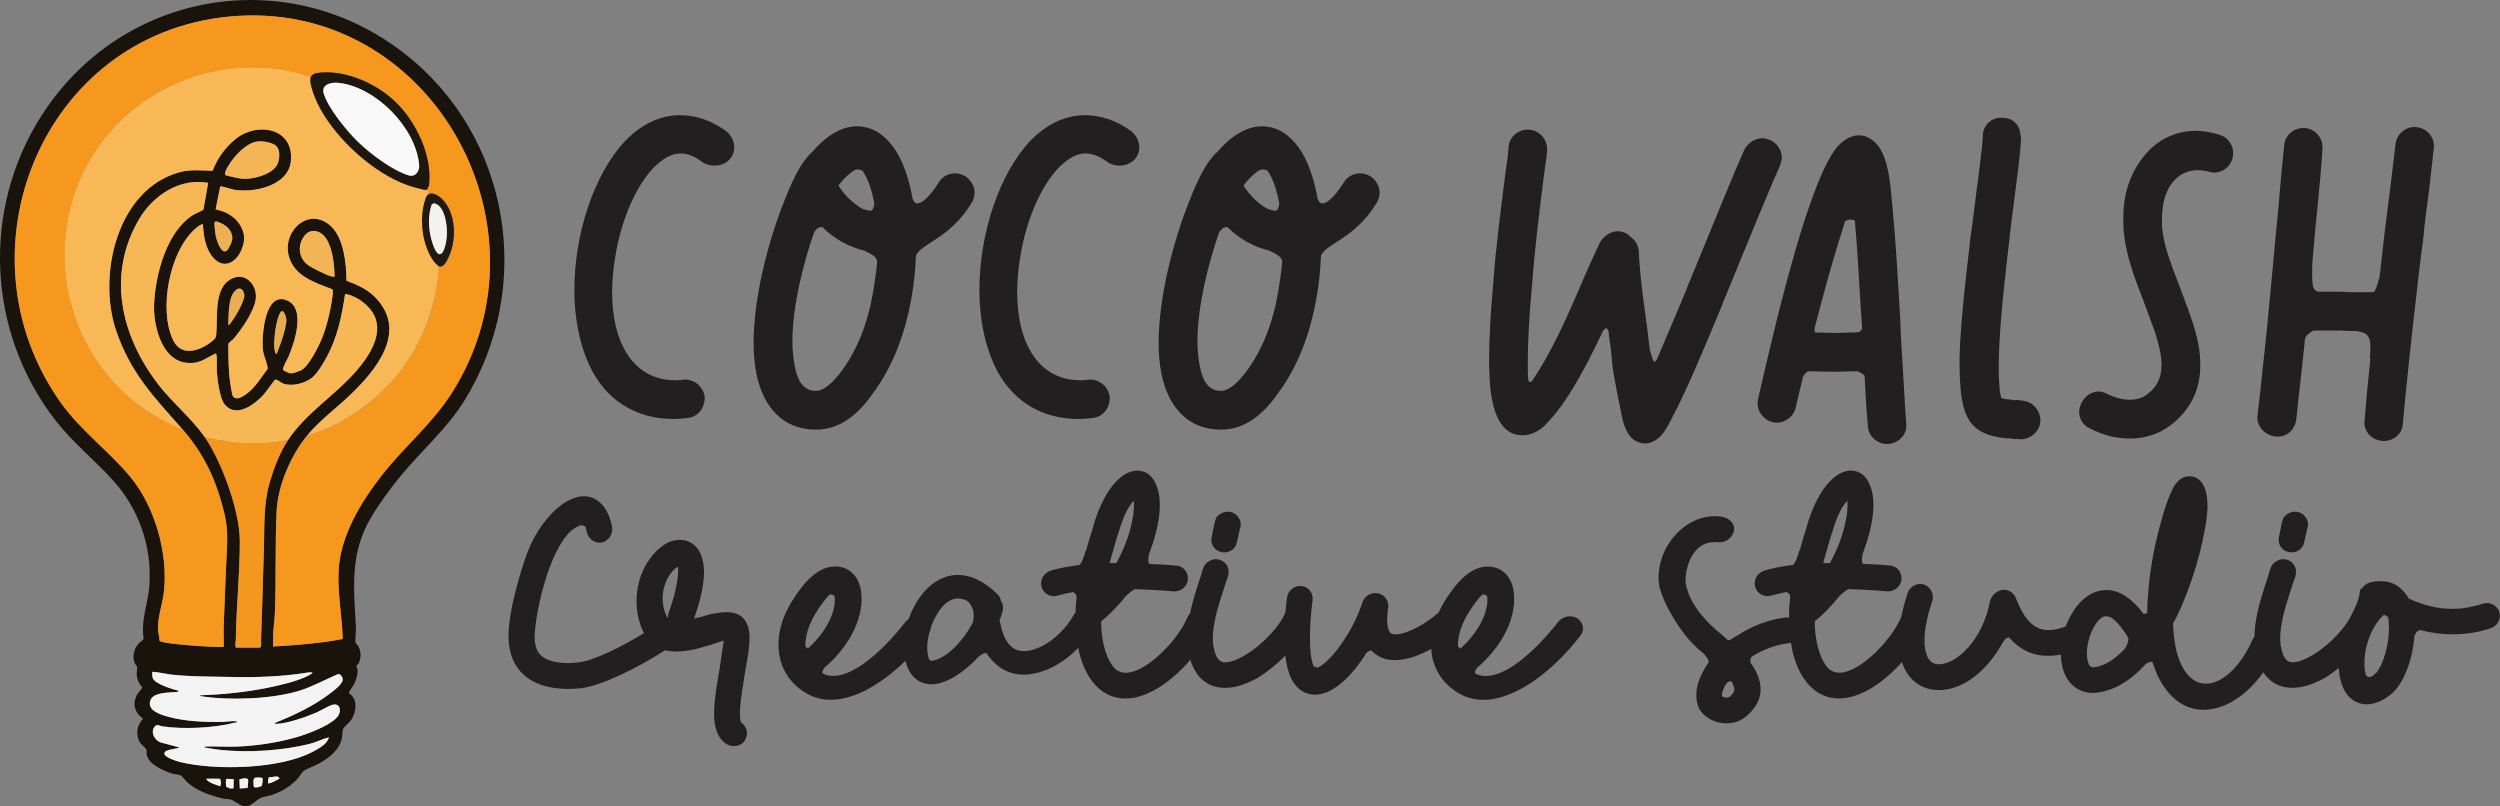 <svg id="Layer_2" data-name="Layer 2" xmlns="http://www.w3.org/2000/svg" viewBox="0 0 667.4 215.29">
  <rect x="0" y="0" width="667.4" height="215.29" fill="#808080" stroke="none"/>
  <defs>
    <style>
      .cls-1 {
        fill: #f3f2f1;
      }

      .cls-2 {
        fill: #f4b554;
      }

      .cls-3 {
        fill: #f2b454;
      }

      .cls-4 {
        fill: #f9f8f8;
      }

      .cls-5 {
        fill: #231f20;
      }

      .cls-6 {
        fill: #e6aa4f;
      }

      .cls-7 {
        fill: #19130b;
      }

      .cls-8 {
        fill: #f7b755;
      }

      .cls-9 {
        fill: #f9b856;
      }

      .cls-10 {
        fill: #edb052;
      }

      .cls-11 {
        fill: #eaae50;
      }

      .cls-12 {
        fill: #f6981e;
      }

      .cls-13 {
        fill: #f3971f;
      }

      .cls-14 {
        fill: #221a10;
      }

      .cls-15 {
        fill: #1d170e;
      }

      .cls-16 {
        fill: #f4f3f3;
      }
    </style>
  </defs>
  <g id="Layer_1-2" data-name="Layer 1">
    <g>
      <g>
        <path class="cls-7" d="M107.85,14.18c28.39,22.03,35,62.27,16.15,92.72-4.65,7.51-11.55,13.47-17.16,20.3-2.73,3.33-5.81,7.53-7.96,11.23-5.48,9.46-4.45,18.5-3.86,28.98.05.9-.29,3.74-.08,4.23.08.18.56.59.75.94.75,1.38.74,3.07.06,4.48-.14.28-.5.47-.56.68-.06.23.3,1.01.3,1.51,0,.86-.44,2.25-.8,3.05-.42.95-1.18,1.7-1.53,2.63l.04.2c2.39,1.42,1.94,4.85.64,6.92-.47.75-2.14,2.12-2.29,2.62-.18.59-.12,1.66-.26,2.35-.65,3.15-3.35,5.24-6,6.74-1.15.66-3.33,1.38-4.24,2.06-.53.4-.98,1.37-1.47,1.91-1.8,2.03-4.22,3.54-6.79,4.42-.97.33-2.29.48-3.15.84-1.36.58-2.72,2.56-4.48,2.25-1.22-.22-2.61-1.54-3.58-1.8-.51-.14-1.31-.1-1.91-.24-3.28-.73-6.89-1.98-9.48-4.18-.5-.42-1.55-1.81-1.86-1.98-.61-.34-1.53-.29-2.15-.46-2.24-.64-6.57-2.54-7.02-5.11-.08-.46.06-1.03-.12-1.42-.32-.7-1.54-1.22-2.04-2.57-.79-2.17-.24-3.95,1.19-5.64-2.14-1.49-2.9-3.73-1.72-6.17.38-.78,1.11-1.36,1.55-2.1-.88-.97-1.45-2.23-1.53-3.55-.03-.52.2-1.72.14-1.97-.04-.15-.51-.67-.67-1.04-.7-1.62-.2-3.73.92-5.07.35-.41,1.41-1.12,1.46-1.46-.15-.97-.19-1.93-.16-2.92.09-3.77,1.44-7.48,1.7-11.2.73-10.39-2.76-20.44-9.68-28.1-4.97-5.5-10.84-10.17-15.41-16.07C-3.41,88.69-5,56.08,11.04,30.93,32.22-2.28,76.51-10.14,107.85,14.18ZM82.28,115.92c-4.55,5.32-8.12,13.59-8.45,20.65-.43,9.05-.09,18.14-.46,27.18-.08,1.92-.41,3.9-.47,5.83-.03,1,.03,2,0,3,2.84-.18,5.69-.33,8.52-.62,1.87-.19,3.81-.4,5.66-.63,1.44-.19,2.89-.51,4.33-.74.09-.17.08-.35.07-.54-.26-5.83-1.4-12.04-1.09-17.83.5-9.27,5.98-18.21,11.52-25.33,5.93-7.61,13.41-13.7,18.64-21.9C149.07,60.31,114.58-.83,61.01,4.44,11.28,9.33-12.2,67.28,16.14,107.37c5.39,7.63,12.85,12.92,18.7,19.99,6.59,7.96,10.13,20.64,8.9,30.85-.4,3.32-1.76,6.69-1.52,10.14.06.88.39,1.79.37,2.7.61.93,15.13,1.8,17.13,1.68.05-1.86-.07-3.75,0-5.61.17-5.07.44-10.13.61-15.2.17-4.99.83-9.7-.37-14.66-2.15-8.87-5.3-15.9-11.29-22.72-7.63-8.68-13.77-14.89-17.66-26.33-4.99-14.68.22-37.73,17.01-42.26,2.92-.79,5.8-.42,8.77-.37,1.23-3.31,3.48-6.39,6.24-8.57,5.85-4.62,15.56-2.74,14.64,6.04-.69,6.55-9.86,8.51-15.22,7.58-.58-.1-3.37-1.04-3.63-.86l-1.24,6.12c3.61.7,6.58,2.85,7.51,6.54.46,1.85-.52,4.78-1.75,6.21-2.32,2.69-5.02,2.21-6.96-.57-1.6-2.29-2.05-5.46-2.18-8.19-.3-.31-1.71.91-2,1.15-6.95,5.97-9.93,21.73-5.91,29.87,2.32,4.71,7.73,2.52,10.75-.16.47-.42.62-.66.69-1.3.52-4.55-.86-12.69,4.24-15.1,3.63-1.72,6.67,1.73,6.35,5.27-.3,3.29-3.86,8.45-6.04,10.93-.36.41-1.15.73-1.3,1.39,0,4.6.05,9.21,1.13,13.7.92,1.43,2.54.35,3.59-.39,2.42-1.69,4.04-4.5,5.79-6.81-.14-1.72-1.13-3.39-1.3-5.17-.33-3.49.46-15.64,6.47-13.07,5.08,2.18,1.96,11.24.42,14.93-.27.65-1.64,3.04-1.51,3.5.11.4,1.65,1.01,2.05,1.04.64.05,2.25-.54,2.84-.85,2.05-1.08,4.71-6.47,5.59-8.69,1.13-2.84,2.01-6.45,2.5-9.48.1-.61.43-2.56.34-3.03-.04-.21-.11-.36-.31-.46-4.65-1.8-10-3.42-11.46-8.8-1.79-6.6,5.29-13.37,11.2-8.02,3.48,3.15,4.18,10.17,4.19,14.59,3.05,1.17,5.81,2.37,8.06,4.84,8.24,9.05-.31,19.2-7.13,25.72-3.65,3.49-7.85,6.59-11.13,10.43ZM73.79,39.04c-1.02-1.04-3.68-1.43-5.08-1.26-2.88.34-6.09,3.76-7.53,6.14-.46.76-1.22,1.9-1.1,2.76.18.25,4.06,1.02,4.62,1.06,2.86.21,8.51-1.22,9.52-4.29.43-1.3.59-3.35-.44-4.4ZM76.91,117.45c4.82-7.26,12.7-12.01,18.35-18.58,3.56-4.14,7.71-10.51,3.98-15.8-1.57-2.23-4.42-4.2-7.11-4.61-.85,5.81-2.04,11.52-4.84,16.73-.87,1.61-2.49,4.36-3.84,5.52-1.86,1.6-5.37,2.51-7.73,1.73-.64-.21-1.75-1.24-2.22-1.1-.24.07-2.52,3.34-3.02,3.9-2.44,2.7-7.5,6.59-10.59,2.6-1.2-1.54-1.88-6.71-2-8.75-.09-1.56.17-3.15-.16-4.68-.17-.02-.3,0-.46.08-2.77,1.41-4.36,2.85-7.84,2.31-6.47-1.01-8.57-10.32-8.28-15.82.42-7.91,3.34-19.15,10.45-23.63.5-.32,2.61-1.16,2.72-1.43l1.26-7.11c-7.51-1.4-14.62,3.29-18.34,9.53-8.85,14.85-4.96,31.36,5.07,44.35,3.73,4.84,8.87,8.99,12.35,13.99,4.55,6.53,9.36,19.74,9.37,27.72.02,8.82-.95,17.73-1.08,26.57,0,.63-.26,1.2,0,1.91h6.52c.41-.5.21-1.41.23-2.07.28-8.08.52-16.29.76-24.42.18-6.09-.15-11.88,1.59-17.76,1.12-3.8,2.67-7.88,4.87-11.18ZM60.59,66.89c.41-.33,1.25-2.16,1.36-2.71.41-2.19-1.24-3.95-3.16-4.69-.49-.19-1.4-.7-1.53,0-.08.45.23,2.92.34,3.5.19.98,1.44,5.15,2.99,3.9ZM89.34,73.85c-.12-3.11-.47-7.22-2.12-9.93-1.47-2.42-4.42-3.32-6.2-.61-1.6,2.43-1.26,5.48,1.03,7.32,1.03.83,5.09,2.85,6.37,3.15.31.07.6.11.92.08ZM64.72,77.43c-.64-.65-1.37-.38-1.94.18-1.93,1.87-1.7,6.61-1.84,9.13.29.07.3-.1.43-.25,1.17-1.37,3.79-5.79,3.85-7.51.01-.42-.2-1.24-.5-1.54ZM73.83,94.58c.44-1.3,1.01-2.56,1.43-3.87.44-1.39,1.3-4.2,1.17-5.56-.05-.52-.72-2.88-1.5-1.84-1.19,1.6-1.88,7.34-1.71,9.34.05.55.15,1.6.61,1.92ZM83.35,179.49c-.32.02-.67-.05-.99,0-6.79,1.13-13.97,1.38-20.88,1.21-5.13-.12-10.41-.06-15.51-.61-1.77-.19-3.51-.68-5.3-.77,0,.59-.05,1.07.12,1.65.46,1.57,5.4,3.05,6.94,3.42-.06.28-.3.28-.53.31-1.95.23-6.26-.05-7.06,2.3-.9,2.65,2.74,3.74,4.62,4.28,4.58,1.3,10.12,1.51,14.88,1.41.44,0,3.52-.39,3.6-.08.09.34-.28.21-.49.27-5.57,1.47-13.67,1.83-19.38,1.02-.56-.08-1.33-.69-1.94-.08-1.42,1.45-.2,3.79,1.49,4.36l4.97,1.33c-.69.51-4.33.42-3.97,1.81.23.89,3.22,1.85,4.09,2.07,9.51,2.34,26.71,1.93,35.45-2.7,1.56-.82,3.95-2.06,4.35-3.87-1.79.45-3.42,1.33-5.21,1.77-7.17,1.77-16.2,2.37-23.57,1.6-1.38-.14-2.78-.37-4.15-.62-.25-.05-.26.09-.23-.3,2.98-.09,6,.12,8.98,0,5.35-.22,11.67-1.21,16.78-2.87,2.6-.85,8.69-3.13,10-5.54.76-1.41.27-3.23-1.68-2.72-1.06.28-3.15,1.6-4.34,2.1-2.7,1.14-7.69,2.91-10.55,2.98-.23,0-.38.07-.46-.24,5.28-2.11,10.51-4.59,15.03-8.08.91-.7,3.07-2.33,3.09-3.51,0-.65-.64-1.7-1.39-1.4-3.34,1.45-6.72,3.31-10.2,4.39-7.27,2.25-18.54,2.63-26.06,1.49-.13-.02-.46-.07-.42-.27,6.07-.22,12.18-.82,18.15-2.04,3.24-.66,7.97-1.73,10.85-3.28.11-.06,1.2-.6.94-.82ZM74.6,207.89c-.29-1.14-1.81-.29-2.67-.44-.36.12-.42,1.31-.4,1.67,1.15,0,2.06-.81,3.07-1.23ZM68.11,207.62c-.68.2-.4,1.86-.35,2.44.27.38,1.78.02,2.08-.24.19-.16.35-1.75.24-2.08-.15-.21-1.68-.2-1.97-.11ZM64.01,210.5l2.08-.14c.27-2.44.6-2.98-2.17-2.32l.09,2.47ZM55.11,207.89c.03.49.86.89,1.28,1.1.72.37,1.58.58,2.33.89.41-.08.33-2-.15-2h-3.45ZM60.58,207.91c-.44.14-.25,1.71-.18,2.13.59.3,1.26.63,1.94.39l.08-2.4-1.83-.12Z"></path>
        <path class="cls-12" d="M48.66,114.54c5.99,6.82,9.14,13.85,11.29,22.72,1.2,4.96.54,9.67.37,14.66-.17,5.07-.44,10.13-.61,15.2-.06,1.87.06,3.75,0,5.61-1.99.11-16.51-.75-17.13-1.68.02-.91-.31-1.81-.37-2.7-.23-3.45,1.12-6.82,1.52-10.14,1.23-10.21-2.31-22.89-8.9-30.85-5.85-7.07-13.31-12.36-18.7-19.99C-12.2,67.28,11.28,9.33,61.01,4.44c53.57-5.27,88.05,55.87,59.56,100.56-5.23,8.2-12.7,14.29-18.64,21.9-5.54,7.11-11.02,16.06-11.52,25.33-.32,5.78.83,12,1.09,17.83,0,.19.02.37-.07.54-1.44.23-2.88.55-4.33.74-1.85.24-3.8.44-5.66.63-2.83.29-5.68.44-8.52.62.03-1-.03-2,0-3,.05-1.93.39-3.91.47-5.83.36-9.04.03-18.13.46-27.18.33-7.05,3.9-15.32,8.45-20.65.17.3.51.14.75.06,8.73-2.65,17.8-9.22,23.41-16.35,6.37-8.09,10.22-18.24,10.69-28.54,1.21.44,1.96-1.11,2.41-1.97,2.36-4.54,2.35-11.53-1.1-15.54-.86-1-2.77-2.52-4.07-1.69,0-.42-.04-1.01-.46-1.23.06-.03.6-.95.62-1.15.98-7.92-3.49-17.16-9.14-22.5-5.18-4.9-13.65-8.61-20.87-7.51-.71.11-1.49.64-1.62,1.37.05-.64.02-.38-.38-.45-.98-.19-1.86-.64-2.81-.88-24.76-6.38-51.02,7.29-59.55,31.4-8.83,24.96,2.88,52.72,27.17,63.16.42.18.87.4,1.33.43Z"></path>
        <path class="cls-9" d="M48.66,114.54c-.47-.04-.91-.25-1.33-.43-24.3-10.44-36-38.2-27.17-63.16,8.53-24.12,34.79-37.78,59.55-31.4.95.24,1.82.7,2.81.88.4.08.43-.18.38.45-.35,1.9,1.63,6.34,2.58,8.09,4.57,8.37,14.19,17.16,23.19,20.42.79.29,4.71,1.51,5.24,1.28.42.21.45.81.46,1.23-.5.32-.65.83-.84,1.39-1.69,4.99-.86,12.33,2.38,16.61.12.16,1.14,1.16,1.22,1.19-.47,10.3-4.32,20.45-10.69,28.54-5.61,7.13-14.68,13.7-23.41,16.35-.24.07-.59.24-.75-.06,3.28-3.84,7.48-6.95,11.13-10.43,6.83-6.53,15.37-16.67,7.13-25.72-2.24-2.47-5-3.67-8.06-4.84,0-4.42-.71-11.44-4.19-14.59-5.91-5.35-12.99,1.42-11.2,8.02,1.46,5.38,6.81,7,11.46,8.8.2.1.27.25.31.46.09.47-.25,2.42-.34,3.03-.49,3.03-1.36,6.63-2.5,9.48-.89,2.22-3.54,7.61-5.59,8.69-.59.31-2.21.89-2.84.85-.41-.03-1.94-.64-2.05-1.04-.13-.46,1.24-2.85,1.51-3.5,1.54-3.69,4.66-12.75-.42-14.93-6-2.57-6.79,9.58-6.47,13.07.17,1.78,1.16,3.45,1.3,5.17-1.74,2.31-3.37,5.12-5.79,6.81-1.05.73-2.66,1.82-3.59.39-1.08-4.49-1.13-9.1-1.13-13.7.14-.66.94-.99,1.3-1.39,2.18-2.48,5.74-7.64,6.04-10.93.33-3.55-2.71-6.99-6.35-5.27-5.11,2.41-3.72,10.55-4.24,15.1-.07.64-.22.88-.69,1.3-3.02,2.68-8.43,4.87-10.75.16-4.01-8.14-1.04-23.9,5.91-29.87.28-.24,1.69-1.46,2-1.15.13,2.73.58,5.9,2.18,8.19,1.94,2.77,4.64,3.26,6.96.57,1.23-1.43,2.22-4.36,1.75-6.21-.93-3.69-3.9-5.84-7.51-6.54l1.24-6.12c.25-.18,3.05.76,3.63.86,5.36.94,14.53-1.03,15.22-7.58.92-8.79-8.79-10.67-14.64-6.04-2.77,2.19-5.01,5.27-6.24,8.57-2.97-.05-5.85-.42-8.77.37-16.78,4.53-22,27.58-17.01,42.26,3.89,11.44,10.03,17.65,17.66,26.33Z"></path>
        <path class="cls-8" d="M54.65,116.69c-3.48-5-8.61-9.15-12.35-13.99-10.03-12.99-13.92-29.5-5.07-44.35,3.72-6.24,10.83-10.94,18.34-9.53l-1.26,7.11c-.11.27-2.21,1.11-2.72,1.43-7.11,4.48-10.03,15.73-10.45,23.63-.29,5.5,1.81,14.81,8.28,15.82,3.48.54,5.07-.9,7.84-2.31.16-.08.28-.1.46-.08.33,1.53.06,3.13.16,4.68.12,2.04.8,7.21,2,8.75,3.1,3.99,8.16.1,10.59-2.6.5-.56,2.78-3.83,3.02-3.9.48-.14,1.58.89,2.22,1.1,2.36.77,5.87-.13,7.73-1.73,1.35-1.16,2.98-3.91,3.84-5.52,2.8-5.21,4-10.92,4.84-16.73,2.69.4,5.54,2.38,7.11,4.61,3.73,5.29-.42,11.66-3.98,15.8-5.65,6.57-13.52,11.31-18.35,18.58-4.69,1.16-9.55.83-14.34.76-1.8-.43-3.7-.59-5.5-.95-.81-.16-1.6-.44-2.42-.58Z"></path>
        <path class="cls-16" d="M83.35,179.49c.26.22-.83.77-.94.82-2.88,1.55-7.61,2.62-10.85,3.28-5.97,1.22-12.08,1.82-18.15,2.04-.04.2.29.25.42.27,7.52,1.14,18.8.75,26.06-1.49,3.48-1.08,6.86-2.93,10.2-4.39.75-.31,1.4.74,1.39,1.4-.02,1.19-2.18,2.81-3.09,3.51-4.52,3.49-9.75,5.97-15.03,8.08.08.31.23.25.46.24,2.86-.07,7.85-1.84,10.55-2.98,1.19-.5,3.29-1.83,4.34-2.1,1.95-.51,2.44,1.31,1.68,2.72-1.31,2.41-7.4,4.69-10,5.54-5.1,1.66-11.43,2.65-16.78,2.87-2.98.12-5.99-.09-8.98,0-.03.4-.02.26.23.3,1.37.24,2.76.47,4.15.62,7.37.77,16.4.17,23.57-1.6,1.79-.44,3.43-1.32,5.21-1.77-.4,1.81-2.79,3.04-4.35,3.87-8.74,4.62-25.94,5.04-35.45,2.7-.87-.21-3.85-1.18-4.09-2.07-.36-1.39,3.28-1.3,3.97-1.81l-4.97-1.33c-1.69-.57-2.91-2.91-1.49-4.36.6-.61,1.38,0,1.94.08,5.71.81,13.81.45,19.38-1.02.21-.06.58.07.49-.27-.08-.31-3.16.07-3.6.08-4.76.1-10.3-.11-14.88-1.41-1.88-.53-5.51-1.62-4.62-4.28.8-2.36,5.12-2.07,7.06-2.3.23-.03.47-.03.53-.31-1.54-.37-6.48-1.85-6.94-3.42-.17-.58-.13-1.07-.12-1.65,1.79.09,3.52.58,5.3.77,5.1.55,10.38.49,15.51.61,6.91.16,14.09-.08,20.88-1.21.32-.05.67,0,.99,0Z"></path>
        <path class="cls-13" d="M76.91,117.45c-2.19,3.3-3.75,7.38-4.87,11.18-1.74,5.88-1.41,11.67-1.59,17.76-.24,8.14-.48,16.34-.76,24.42-.02.67.18,1.57-.23,2.07h-6.52c-.25-.72,0-1.28,0-1.91.13-8.83,1.09-17.74,1.08-26.57-.02-7.98-4.83-21.19-9.37-27.72.81.14,1.61.42,2.42.58,1.8.36,3.7.52,5.5.95,4.79.08,9.65.4,14.34-.76Z"></path>
        <path class="cls-2" d="M73.79,39.04c1.03,1.05.86,3.11.44,4.4-1.01,3.07-6.66,4.5-9.52,4.29-.56-.04-4.44-.82-4.62-1.06-.12-.87.64-2,1.1-2.76,1.44-2.38,4.64-5.8,7.53-6.14,1.4-.17,4.05.22,5.08,1.26Z"></path>
        <path class="cls-3" d="M89.34,73.85c-.32.03-.61,0-.92-.08-1.27-.3-5.33-2.32-6.37-3.15-2.29-1.84-2.63-4.89-1.03-7.32,1.78-2.7,4.73-1.81,6.2.61,1.65,2.71,2,6.82,2.12,9.93Z"></path>
        <path class="cls-10" d="M60.59,66.89c-1.56,1.24-2.8-2.93-2.99-3.9-.11-.58-.43-3.05-.34-3.5.13-.7,1.05-.18,1.53,0,1.92.74,3.57,2.5,3.16,4.69-.1.55-.95,2.38-1.36,2.71Z"></path>
        <path class="cls-11" d="M64.72,77.43c.3.3.51,1.12.5,1.54-.06,1.73-2.68,6.14-3.85,7.51-.14.16-.15.32-.43.25.14-2.52-.08-7.27,1.84-9.13.57-.56,1.3-.83,1.94-.18Z"></path>
        <path class="cls-6" d="M73.83,94.58c-.46-.32-.56-1.37-.61-1.92-.17-2.01.51-7.75,1.71-9.34.78-1.04,1.45,1.31,1.5,1.84.14,1.35-.73,4.17-1.17,5.56-.41,1.31-.99,2.57-1.43,3.87Z"></path>
        <path class="cls-16" d="M64.01,210.5l-.09-2.47c2.77-.65,2.44-.12,2.17,2.32l-2.08.14Z"></path>
        <path class="cls-16" d="M68.11,207.62c.3-.09,1.82-.1,1.97.11.11.34-.05,1.92-.24,2.08-.3.26-1.82.62-2.08.24-.05-.58-.33-2.23.35-2.44Z"></path>
        <path class="cls-16" d="M60.58,207.91l1.83.12-.08,2.4c-.68.24-1.35-.08-1.94-.39-.07-.43-.26-1.99.18-2.13Z"></path>
        <path class="cls-16" d="M55.11,207.89h3.45c.48,0,.56,1.92.15,2-.75-.32-1.61-.52-2.33-.89-.41-.21-1.25-.61-1.28-1.1Z"></path>
        <path class="cls-16" d="M74.6,207.89c-1.01.43-1.92,1.22-3.07,1.23-.02-.36.04-1.55.4-1.67.86.15,2.37-.7,2.67.44Z"></path>
        <path class="cls-15" d="M82.89,20.87c.13-.74.91-1.26,1.62-1.37,7.22-1.1,15.7,2.61,20.87,7.51,5.65,5.34,10.12,14.59,9.14,22.5-.02.2-.56,1.12-.62,1.15-.53.22-4.45-1-5.24-1.28-8.99-3.26-18.62-12.05-23.19-20.42-.95-1.74-2.93-6.19-2.58-8.09ZM95.7,38c3.28,3.14,9.04,7.49,13.38,8.81,1.8.55,2.97-1.1,2.81-2.81-.91-9.96-11.61-20.84-21.57-21.88-1.87-.2-4.62.4-3.91,2.83,1.15,3.9,6.32,10.21,9.28,13.05Z"></path>
        <path class="cls-14" d="M117.13,71.08c-.08-.03-1.1-1.04-1.22-1.19-3.24-4.28-4.07-11.62-2.38-16.61.19-.55.33-1.07.84-1.39,1.3-.83,3.21.69,4.07,1.69,3.46,4.01,3.46,10.99,1.1,15.54-.45.86-1.2,2.41-2.41,1.97ZM117.23,55.01c-.49-.46-1.5-1.1-2.01-.35-.85,2.66-.86,5.29-.35,8.01.23,1.24.97,3.88,1.82,4.78.2.21.35.39.67.4,1.35,0,1.85-3.8,1.92-4.83.15-2.32-.28-6.33-2.05-8.01Z"></path>
        <path class="cls-4" d="M95.7,38c-2.96-2.84-8.14-9.15-9.28-13.05-.72-2.44,2.04-3.03,3.91-2.83,9.96,1.04,20.66,11.92,21.57,21.88.16,1.71-1.01,3.36-2.81,2.81-4.34-1.32-10.1-5.67-13.38-8.81Z"></path>
        <path class="cls-1" d="M117.23,55.01c1.76,1.68,2.2,5.69,2.05,8.01-.07,1.02-.57,4.82-1.92,4.83-.32,0-.47-.19-.67-.4-.85-.9-1.59-3.54-1.82-4.78-.51-2.72-.5-5.35.35-8.01.51-.74,1.53-.11,2.01.35Z"></path>
      </g>
      <g>
        <g>
          <path class="cls-5" d="M193.69,34.89c1.42,1.03,2.33,2.72,2.33,4.4,0,1.03-.26,1.94-.91,2.85-1.03,1.42-2.72,2.07-4.4,2.07-1.03,0-2.07-.26-2.98-.78-2.2-1.68-4.14-2.46-6.08-2.46-2.46,0-4.79,1.42-7.24,3.88-4.53,4.79-8.28,13.19-9.96,22.51-.65,3.62-1.04,7.11-1.04,10.61,0,13.97,5.95,23.54,16.82,23.54.65,0,1.42,0,2.07-.13,2.72-.39,5.43,1.68,5.82,4.53.13,2.85-1.68,5.43-4.66,5.69-1.16.13-2.46.26-3.62.26-10.22,0-18.37-5.17-22.63-14.62-2.59-5.69-3.88-12.68-3.88-19.79,0-14.87,5.17-30.91,13.58-39.84,4.4-4.53,9.44-6.86,14.62-6.86,4.01,0,8.15,1.29,12.16,4.14Z"></path>
          <path class="cls-5" d="M234.69,35.54c4.4,2.98,7.37,8.8,8.92,17.46.26.78.65,1.29,1.29,1.29,1.29,0,3.23-1.68,5.69-5.56.91-1.55,2.59-2.46,4.4-2.46.91,0,1.81.26,2.72.78,1.55,1.03,2.46,2.72,2.46,4.4,0,.91-.26,1.81-.78,2.72-5.95,9.7-13.32,10.61-14.88,14.1-.13,3.75-.52,7.5-1.16,11.12-1.81,10.22-5.17,18.63-10.22,25.48-3.75,5.43-8.67,9.83-15.26,9.83-9.05,0-14.1-6.21-15.91-14.75-.52-2.59-.78-5.3-.78-8.41,0-11.9,3.75-26.9,8.41-38.42,1.29-3.36,2.59-6.08,3.88-8.28.78-1.29,1.55-2.33,2.2-3.1.39-.39.65-.78,1.03-1.03,3.49-4.14,7.76-6.99,12.03-6.99,1.94,0,4.01.52,5.95,1.81ZM219.3,60.63c-.65,0-1.16.26-1.94,1.29-2.98,8.54-5.82,19.92-5.82,29.23,0,2.46.26,4.66.65,6.73.91,4.66,2.84,6.47,5.69,6.47,1.81,0,4.27-1.81,6.99-5.56,4.01-5.56,6.85-12.55,8.28-21.21.39-2.46.78-5.04,1.03-7.76-.13-.26-.13-.52-.26-.78-.39-.65-1.16-1.16-2.59-1.81l-.39-.26c-4.27-1.03-8.15-3.1-11.38-6.34h-.26ZM228.23,45.37c-1.55.91-2.98,2.33-4.4,4.14,1.81,2.85,4.01,4.91,6.6,6.34h.26c.65.26,1.29.39,1.68.39.13,0,.26,0,.39-.13.26-.13.52-.78.65-1.81-.52-2.72-1.16-4.91-2.07-6.86-.39-.65-.65-1.29-1.03-1.81-.39-.26-.91-.39-1.29-.39-.26,0-.52.13-.78.13Z"></path>
          <path class="cls-5" d="M301.82,34.89c1.42,1.03,2.33,2.72,2.33,4.4,0,1.03-.26,1.94-.91,2.85-1.03,1.42-2.72,2.07-4.4,2.07-1.03,0-2.07-.26-2.98-.78-2.2-1.68-4.14-2.46-6.08-2.46-2.46,0-4.79,1.42-7.24,3.88-4.53,4.79-8.28,13.19-9.96,22.51-.65,3.62-1.04,7.11-1.04,10.61,0,13.97,5.95,23.54,16.82,23.54.65,0,1.42,0,2.07-.13,2.72-.39,5.43,1.68,5.82,4.53.13,2.85-1.68,5.43-4.66,5.69-1.16.13-2.46.26-3.62.26-10.22,0-18.37-5.17-22.63-14.62-2.59-5.69-3.88-12.68-3.88-19.79,0-14.87,5.17-30.91,13.58-39.84,4.4-4.53,9.44-6.86,14.62-6.86,4.01,0,8.15,1.29,12.16,4.14Z"></path>
          <path class="cls-5" d="M342.82,35.54c4.4,2.98,7.37,8.8,8.92,17.46.26.78.65,1.29,1.29,1.29,1.29,0,3.23-1.68,5.69-5.56.91-1.55,2.59-2.46,4.4-2.46.91,0,1.81.26,2.72.78,1.55,1.03,2.46,2.72,2.46,4.4,0,.91-.26,1.81-.78,2.72-5.95,9.7-13.32,10.61-14.88,14.1-.13,3.75-.52,7.5-1.16,11.12-1.81,10.22-5.17,18.63-10.22,25.48-3.75,5.43-8.67,9.83-15.26,9.83-9.05,0-14.1-6.21-15.91-14.75-.52-2.59-.78-5.3-.78-8.41,0-11.9,3.75-26.9,8.41-38.42,1.29-3.36,2.59-6.08,3.88-8.28.78-1.29,1.55-2.33,2.2-3.1.39-.39.65-.78,1.03-1.03,3.49-4.14,7.76-6.99,12.03-6.99,1.94,0,4.01.52,5.95,1.81ZM327.43,60.63c-.65,0-1.16.26-1.94,1.29-2.98,8.54-5.82,19.92-5.82,29.23,0,2.46.26,4.66.65,6.73.91,4.66,2.84,6.47,5.69,6.47,1.81,0,4.27-1.81,6.99-5.56,4.01-5.56,6.85-12.55,8.28-21.21.39-2.46.78-5.04,1.03-7.76-.13-.26-.13-.52-.26-.78-.39-.65-1.16-1.16-2.59-1.81l-.39-.26c-4.27-1.03-8.15-3.1-11.38-6.34h-.26ZM336.35,45.37c-1.55.91-2.98,2.33-4.4,4.14,1.81,2.85,4.01,4.91,6.6,6.34h.26c.65.26,1.29.39,1.68.39.13,0,.26,0,.39-.13.26-.13.52-.78.65-1.81-.52-2.72-1.16-4.91-2.07-6.86-.39-.65-.65-1.29-1.03-1.81-.39-.26-.91-.39-1.29-.39-.26,0-.52.13-.78.13Z"></path>
        </g>
        <g>
          <path class="cls-5" d="M413.03,39.87c0,.52-.26,2.97-.91,7.37-1.42,11.25-2.46,19.79-3.1,28.58-.78,8.54-1.16,15.39-1.16,20.7,0,1.81,0,3.49.13,4.92.13.26.13.39.26.52h.13c.13,0,.39,0,.52-.13,5.3-7.63,9.96-18.24,14.1-28.07,1.94-4.27,3.23-7.24,4.14-9.05,1.03-1.81,2.85-2.97,4.79-2.97.78,0,1.42.26,2.2.52.52.39,1.03.78,1.42,1.16,1.16.91,1.81,2.2,1.94,3.62.13,4.01.78,10.09,1.94,18.24,0,.39,0,.65.13.78.39,3.23.65,5.82.91,7.5,0,.13,0,.26.13.39.39,1.42.65,2.33,1.04,2.72l.65-.65c2.07-4.79,4.66-10.99,7.89-18.63.26-.78.52-1.55.91-2.33l8.92-21.73c2.98-7.24,4.91-11.77,5.69-13.45,1.04-1.81,2.85-2.97,4.79-2.97.78,0,1.42.26,2.2.52,1.81.91,2.98,2.72,2.98,4.66,0,.78-.26,1.42-.52,2.2-.78,1.68-2.59,5.95-5.56,13.06l-8.92,21.73c-.39.78-.65,1.55-.91,2.33-4.14,9.96-7.37,17.59-9.83,22.89-1.55,3.36-2.85,5.95-3.88,7.89-1.17,2.2-2.33,4.4-4.27,5.43-.91.52-1.81.78-2.59.78-1.81,0-3.36-1.04-4.14-2.07-.65-.91-1.29-2.07-1.81-4.01-.65-2.97-2.46-11.77-2.85-15.26-.13-2.2-.52-5.17-1.03-8.93l-.52-.52h-.13l-.26.26c-.26.13-.65.52-.78,1.04-5.3,11.25-9.96,19.01-13.97,23.28-.52.52-1.03,1.03-1.42,1.55-1.94,1.68-3.88,2.46-5.82,2.46-4.79,0-7.76-4.01-8.67-13.19-.13-2.07-.26-4.4-.26-6.99,0-5.56.39-12.55,1.16-21.08.65-8.92,1.81-17.72,3.23-28.97.39-2.46.52-4.01.65-4.66,0-.52,0-.91.13-1.29v-.26c0-2.97,2.33-5.17,5.3-5.17,2.97.13,5.04,2.59,5.04,5.3Z"></path>
          <path class="cls-5" d="M500.86,38.32c1.81,1.81,3.1,5.43,3.75,10.87.91,7.89,1.68,18.63,2.46,32.21.13,1.68.26,4.4.39,8.15.65,10.48,1.04,18.37,1.42,23.54.39,2.85-2.07,5.43-5.17,5.43-2.59,0-4.91-2.07-5.04-4.66-.39-4.01-.65-8.54-.91-13.58-.39-.39-1.03-.78-1.81-1.16h-1.42c-1.29,0-2.98.13-4.91.13s-4.01-.13-6.47-.13h-.52c-.52.39-.91.78-1.29,1.42l-1.94,8.15c-.39,2.33-2.72,4.14-5.04,4.14-.26,0-.65,0-1.03-.13-2.33-.39-4.14-2.72-4.14-5.04,0-.26,0-.65.13-1.04.78-3.62,2.07-8.92,3.75-16.04,5.3-22.12,11.51-43.33,16.69-50.45,1.42-2.07,3.88-4.01,6.47-4.01,1.55,0,3.1.65,4.66,2.2ZM492.58,59.01l-1.94,6.21c-1.94,6.34-4.01,13.84-6.21,22.38,0,.52,0,.91.13,1.16,2.07,0,3.88.13,5.43.13,1.68,0,3.1-.13,4.27-.13.65,0,1.42,0,2.07-.13.26-.13.52-.39.65-.65q0-.13.13-.26l-.39-5.82c-.52-9.44-1.04-17.2-1.55-23.02-.39-.13-.78-.26-1.16-.26s-.91.13-1.42.39Z"></path>
          <path class="cls-5" d="M539.14,34.7l.39,2.07c-.13,4.27-1.03,10.48-2.2,19.66-.65,4.79-.91,7.63-1.03,8.67-.39,2.98-.65,5.56-.91,8.02-1.29,11.25-1.81,19.66-1.81,25.35,0,2.2.13,4.01.26,5.43,0,.91.26,1.55.39,2.2v.13c.39.13,1.03.39,1.94.39.52,0,1.03.13,1.55.26l.52-.13c.91.13,1.55.13,1.94.26,2.59.26,4.53,2.72,4.53,5.17,0,2.97-2.84,5.43-5.82,5.04-.26-.13-.65,0-1.29,0l-.52-.13c-.26,0-.52,0-.65-.13-.52.13-.91.13-1.29,0-3.23-.39-6.6-1.16-8.92-4.01-2.72-3.49-3.1-9.57-3.1-17.2.13-5.82.78-13.84,1.94-23.8.26-2.46.65-5.17.91-8.15.39-2.07,1.94-15.13,2.2-16.69.65-5.56,1.17-9.05,1.17-10.87,0-2.72,2.33-5.04,5.17-4.79,2.2,0,3.88,1.04,4.66,3.23Z"></path>
          <path class="cls-5" d="M592.42,35.99c2.33.52,3.75,2.72,3.75,4.92,0,2.97-2.46,5.17-5.04,5.17-.52,0-1.04-.13-1.55-.26-1.03-.26-1.94-.39-2.84-.39-5.69,0-9.57,4.91-9.57,12.93v2.07c.39,4.53,1.68,8.28,4.79,16.3,3.49,9.31,5.43,14.23,5.43,20.82s-2.72,12.03-8.02,16.04c-3.1,2.33-6.86,3.49-10.74,3.49s-7.5-1.03-10.73-2.72c-1.81-.78-2.85-2.59-2.85-4.4,0-.78.26-1.68.65-2.46.91-1.81,2.72-2.98,4.53-2.98.78,0,1.55.26,2.33.65,2.07,1.03,4.14,1.55,6.08,1.55,1.81,0,3.36-.52,4.53-1.42,2.98-2.2,3.88-4.92,3.88-7.89s-.91-5.82-1.68-8.54l-3.1-8.41c-2.98-7.63-4.53-12.29-5.17-17.46-.26-1.68-.26-3.23-.26-4.79,0-6.47,1.81-11.9,5.43-16.43,3.49-4.4,8.41-6.86,13.97-6.86,1.94,0,4.14.39,6.21,1.03Z"></path>
          <path class="cls-5" d="M649.72,39.61l-1.16,10.35c-.91,6.73-1.42,10.99-1.55,12.93-.52,4.14-1.04,7.89-1.42,11.38-1.81,15.78-3.23,28.71-4.14,38.93-.13,2.59-2.46,4.53-5.04,4.53-3.1,0-5.56-2.59-5.17-5.43.39-5.04.91-10.48,1.55-16.43-.13-.26-.13-.52-.13-.65.13-1.04.13-1.94.13-2.72,0-2.59-.78-3.62-3.1-4.01-.13,0-.39,0-.52-.13h-1.94c-1.68-.13-2.85-.13-3.75-.13h-5.82c-.91.39-1.42.91-1.81,1.29-.26.26-.39.65-.52,1.04-.39,3.49-.65,6.73-1.03,9.7-.52,4.27-.91,8.28-1.29,11.77-.39,2.72-2.46,4.53-4.92,4.53-3.23,0-5.82-2.72-5.43-5.69.39-3.49.91-7.37,1.29-11.64.91-7.76,1.81-17.2,2.85-28.46.39-4.53.91-9.96,1.55-16.3.13-2.46,1.29-14.62,1.42-15.52.13-2.85,2.59-4.79,5.17-4.79,3.1,0,5.43,2.85,5.04,5.69,0,.39-.13,2.85-.52,7.11l-.78,8.41c-.65,5.82-1.03,10.99-1.42,15.39v2.85c0,1.42.13,2.46.26,2.98.26.65.65,1.16,1.29,1.29h4.79c.91,0,2.2,0,3.88.13h6.21c.65-.65,1.04-2.2,1.42-3.62q0-.13.13-.13c0-.39,0-.91.13-1.29l1.29-11.38c.52-3.75,2.85-22.76,2.85-23.15.39-2.72,2.59-4.53,5.04-4.53,3.23,0,5.56,2.72,5.17,5.69Z"></path>
        </g>
      </g>
      <g>
        <path class="cls-5" d="M194.05,163.41c-1.29,0-2.67.26-4.22.52-.35.09-.78.26-1.38.35-.09.09-.26.09-.43.17-.26.09-.43.09-.6.17-.26.09-.35.09-.43.09l-1.72.43c1.81-5,2.67-9.13,2.67-12.41,0-1.29-.17-2.41-.43-3.45-.78-3.36-3.27-5.17-6.03-5.17-1.03,0-2.15.26-3.27.78-2.84,1.46-5.52,4.65-6.98,8.44-.86,2.24-1.29,4.65-1.29,7.15,0,2.67.52,5.34,1.55,7.67.13.32.28.58.42.87-5.72,3.51-13.48,7.47-17.65,7.83-.95.09-1.9.17-2.76.17-2.15,0-3.96-.35-5.34-.95-1.38-.6-2.33-1.46-2.84-2.67-.43-1.03-.6-2.15-.6-3.27,0-5.17,3.4-22.68,9.76-28.44l.26-.17c.95-.78,1.81-1.21,2.41-1.29.43,0,.86.17,1.21.43l.26,1.29c.35,1.64,1.81,2.93,3.36,2.93,2.15,0,3.71-2.07,3.45-4.05-.95-5.34-3.88-8.36-7.58-8.36-1.29,0-2.67.43-4.05,1.12-3.79,1.98-7.67,6.46-10.17,11.89-1.81,3.88-6.13,17.72-5.88,24.82.07,2.07.43,4.05,1.21,5.86,2.24,5.08,7.32,7.76,14.82,7.76,1.03,0,2.07-.09,3.1-.17,5.81-.57,16.03-5.88,22.69-10.16.94.23,1.94.34,2.98.34,1.72,0,3.53-.26,5.34-.69,1.38-.35,5.43-1.55,7.32-2.24l-1.21,8.19c-.17.78-.26,1.38-.34,1.9-.69,4.05-1.03,7.24-1.03,9.39,0,3.45.78,6.64,3.53,8.27.6.35,1.21.43,1.81.43,1.21,0,2.33-.52,2.93-1.64.34-.6.52-1.21.52-1.72,0-1.21-.6-2.24-1.55-2.93q-.09-.09-.09-.17c-.17-.52-.26-1.29-.26-2.24,0-1.81.35-4.57.95-8.27l.26-1.81c.69-3.71,1.12-6.29,1.21-7.58.09-.95.17-1.81.17-2.59,0-3.62-1.55-6.81-6.03-6.81ZM180.78,155.14c-.35,2.41-1.12,5.26-2.33,8.62-.09.43-.17.78-.17,1.21-.17-.17-.35-.43-.43-.69-.69-1.55-.95-3.1-.95-4.57,0-3.96,2.07-7.24,4.05-8.45.09.35.09.69.09,1.12,0,.78-.09,1.72-.26,2.76Z"></path>
        <path class="cls-5" d="M326.13,147.38c.26.09.52.09.77.09,1.55,0,3.02-1.12,3.28-2.67v-.09l.08-.09v-.26l.09-.09v-.34l.09-.09v-.17l.09-.17v-.34l.09-.09v-.35l.09-.09v-.26l.08-.09v-.34l.09-.09v-.17l.09-.17v-.26l.09-.17v-.17l.09-.17c.08-.26.08-.43.08-.69,0-.69-.17-1.29-.6-1.9-.69-1.03-1.72-1.55-2.85-1.55-.6,0-1.29.17-1.9.52-1.64,1.03-1.38,1.46-2.41,6.2-.09.26-.09.52-.09.78,0,1.55,1.12,3.02,2.76,3.27Z"></path>
        <path class="cls-5" d="M421.16,165.13c-.69-.43-1.38-.6-2.07-.6-1.12,0-2.24.52-3.02,1.38-6.29,8.01-13.79,14.56-19.39,14.56-1.03,0-1.98-.17-2.85-.69,0-.09-.08-.17-.08-.26,0-.35.26-.78.52-1.21,6.03-5.08,10.43-12.5,9.91-19.48-.17-3.88-2.5-7.58-6.98-7.58-3.28,0-6.21,2.07-8.88,5.43-1.84,2.33-3.25,4.61-4.28,6.85-3.85,3.38-8.42,5.65-11.23,5.82-.95,0-1.55-.17-1.81-.6-.43-.69-.69-1.81-.69-3.36,0-.86.09-1.9.26-3.1.34-1.81-.95-3.62-2.85-3.96-.17.09-.34.09-.52,0-1.46,0-2.93.86-3.45,2.41-2.5,7.67-8.01,15.34-11.63,17.32-.08.17-.17.17-.26.17-.43-.09-.77-.17-1.21-.35,0-.09,0-.26-.08-.34-.6-1.64-.86-3.96-.86-7.15,0-2.84.17-6.2.69-10.17.26-1.98-1.21-3.79-3.36-3.79-1.72,0-3.19,1.38-3.45,3.02-.18,1.4-.32,2.72-.43,4-.05.11-.12.19-.16.31-.6,1.55-1.9,3.45-3.88,5.6-4.48,4.83-9.91,7.84-12.58,7.41-.43-.09-.86-.35-1.21-.69-.52-.6-.95-1.46-1.2-2.67-.26-.95-.35-1.98-.35-3.02,0-3.71,1.21-7.93,2.59-12.15.09-.17.26-.86.69-2.16l.77-2.24c.09-.43.17-.78.17-1.21,0-2.07-1.72-3.36-3.45-3.36-.52,0-1.03.17-1.55.43-1.72.86-1.72,1.81-2.5,4.22-.43,1.29-.6,1.98-.69,2.15-.81,2.47-1.59,5.08-2.15,7.73-.24.26-.44.55-.6.89-1.12,2.59-2.85,5.17-5.26,7.84-4.05,4.48-8.36,7.07-11.29,7.07-.6,0-1.12-.09-1.64-.34-.78-.26-1.46-.86-2.07-1.81-1.64-2.33-2.84-6.64-2.84-11.55,2.41-1.98,4.57-4.22,6.55-6.72.77-.78,1.64-1.46,2.41-1.9,2.93.09,6.46.26,10.51.6,1.9.09,3.7-1.46,3.7-3.45,0-1.81-1.29-3.36-3.19-3.45-2.67-.26-5-.35-7.07-.43l-.17-.26c-.09-.17-.17-.43-.17-.78s.08-.78.17-1.21v-.34c1.46-3.71,2.93-8.7,2.93-13.19,0-1.81-.26-3.62-.86-5.08-.95-2.5-2.67-4.05-5.17-4.05-3.1,0-6.2,2.84-8.27,6.46-1.81,3.1-3.02,6.55-3.71,9.22-.34,1.03-1.2,3.88-1.64,5.52-.09.09-.17.26-.26.52-.43,1.55-.86,2.67-1.46,3.45-2.93.35-5.52.86-7.84,1.55-1.46.52-2.5,1.9-2.5,3.36,0,1.98,1.64,3.45,3.45,3.45.26,0,.6-.09.95-.17,1.29-.35,2.67-.69,4.14-.95.69.35.95.78.95,1.38-.17,1.45-.25,2.8-.3,4.12-.18.19-.34.39-.47.62-3.02,5.43-8.87,9.65-13.27,9.65-3.02,0-5.17-1.98-6.29-7.24-.08-.17-.08-.43-.17-.69q0-.09-.09-.26c.43-1.12.95-2.33.95-3.45,0-.6-.17-1.21-.6-1.81-.09-.69-.43-1.38-.95-1.81-3.53-3.45-7.15-5.08-10.51-5.08-1.98,0-3.96.6-5.77,1.72-3.27,2.04-5.86,5.74-7.36,10.05-.26.18-.51.39-.73.63-6.29,8.01-13.79,14.56-19.39,14.56-1.03,0-1.98-.17-2.84-.69,0-.09-.09-.17-.09-.26,0-.35.26-.78.52-1.21,6.03-5.08,10.43-12.5,9.91-19.48-.17-3.88-2.5-7.58-6.98-7.58-3.27,0-6.2,2.07-8.87,5.43-4.22,5.34-6.29,10.43-6.29,15.34,0,.6,0,1.12.09,1.72.43,5.08,3.45,9.39,8.01,11.72,1.81.95,3.79,1.38,5.86,1.38,6.4,0,13.62-4.26,19.92-10.39.44,1.79,1.21,3.37,2.48,4.54,1.29,1.21,2.84,1.72,4.48,1.72,3.27,0,7.15-2.15,11.12-5.86.43-.43.86-.86,1.29-1.38.6-.52,1.21-.86,1.55-1.03.26,0,.52-.09.69-.09.95,1.46,2.07,2.67,3.36,3.62,1.9,1.46,4.14,2.15,6.64,2.15.95,0,1.9-.09,2.93-.34,4.05-.75,8.24-3.32,11.63-6.81.09.45.14.94.25,1.38,2.16,8.27,6.81,12.15,12.32,12.15,2.33,0,4.74-.69,7.24-1.98,3.51-1.78,7.1-4.86,10.1-8.34,1.65,5.28,5.12,7.48,9.28,7.48,2.67,0,5.6-.95,8.53-2.58,2.6-1.55,5.23-3.7,7.53-6.02.24,1.9.6,3.55,1.08,4.9,1.29,3.62,3.88,5.52,6.9,5.52,1.12,0,2.41-.35,3.62-.86,3.02-1.46,6.12-4.39,9.13-8.87.34-.43.6-.95.86-1.38.52-.43.95-.69,1.38-.69.69.78,1.55,1.29,2.33,1.72l.52.26c1.12.43,2.24.6,3.45.6,2.98,0,6.41-1.18,9.71-2.99.01.16,0,.32.02.49.43,5.08,3.45,9.39,8.01,11.72,1.81.95,3.79,1.38,5.86,1.38,8.53,0,18.53-7.58,25.85-17.06.52-.6.77-1.29.77-1.98,0-1.03-.6-2.07-1.46-2.67ZM297.35,146.35l.86-3.02c.43-1.21.78-2.24,1.03-3.19,1.03-3.02,2.16-5.17,3.45-6.46.09,1.46,0,3.27-.43,5.34-.77,3.79-2.16,7.5-4.14,11.12q0,.09-.08.17h-1.81c.34-1.29.69-2.58,1.12-3.96ZM215.67,173.14c-.26-.17-.43-.34-.69-.6,0-3.71,1.55-7.67,5-12.06.52-.69,1.03-1.38,1.64-1.81.69,0,.95.26,1.21.6.43,4.57-2.84,10-7.15,13.87ZM259.61,166.51c-.09.09-.17.17-.26.34-2.59,4.74-6.55,8.45-9.74,9.39-.43.09-.86.17-1.03.17l-.26-.17c-.43-.26-.6-.95-.69-2.07-.09-.43-.09-.95-.09-1.38,0-1.17.2-2.44.52-3.73.19-.38.31-.76.32-1.16.43-1.36,1.01-2.7,1.74-3.9,1.64-2.76,3.53-4.22,5.6-4.22.35,0,.6,0,.95.09.52.09,1.12.35,1.64.6,0,.09.09.17.17.17.95,1.03,1.46,2.24,1.46,3.62,0,.69-.09,1.46-.34,2.24ZM389.88,173.14c-.26-.17-.43-.34-.69-.6,0-3.71,1.55-7.67,5-12.06.52-.69,1.03-1.38,1.64-1.81.69,0,.95.26,1.21.6.43,4.57-2.84,10-7.15,13.87Z"></path>
        <path class="cls-5" d="M611.05,147.38c.26.09.52.09.77.09,1.55,0,3.02-1.12,3.28-2.67v-.09l.08-.09v-.26l.09-.09v-.34l.09-.09v-.17l.09-.17v-.34l.09-.09v-.35l.09-.09v-.26l.08-.09v-.34l.09-.09v-.17l.09-.17v-.26l.09-.17v-.17l.09-.17c.08-.26.08-.43.08-.69,0-.69-.17-1.29-.6-1.9-.69-1.03-1.72-1.55-2.85-1.55-.6,0-1.29.17-1.9.52-1.64,1.03-1.38,1.46-2.41,6.2-.09.26-.09.52-.09.78,0,1.55,1.12,3.02,2.76,3.27Z"></path>
        <path class="cls-5" d="M667.23,163.32c-.52-1.38-1.9-2.33-3.36-2.33-.35,0-.69.09-1.03.17-2.67.86-5.43,1.38-8.19,1.38-3.88,0-7.76-.95-11.63-2.76l-.52-.86c-1.72-2.5-4.05-3.79-6.98-3.79-.86,0-1.81.09-2.76.35-.95.26-1.64.78-2.16,1.55-.43.17-.6.43-.6.86-.17,1.55-.69,3.1-1.46,4.65-.04.08-.08.2-.14.34-.18.26-.35.54-.46.87-.06.16-.17.34-.24.51-.22.38-.43.77-.63,1.18-.71,1.18-1.69,2.48-3,3.91-4.48,4.83-9.91,7.84-12.58,7.41-.43-.09-.86-.35-1.21-.69-.52-.6-.95-1.46-1.2-2.67-.26-.95-.35-1.98-.35-3.02,0-3.71,1.21-7.93,2.59-12.15.09-.17.26-.86.69-2.16l.77-2.24c.09-.43.17-.78.17-1.21,0-2.07-1.72-3.36-3.45-3.36-.52,0-1.03.17-1.55.43-1.72.86-1.72,1.81-2.5,4.22-.43,1.29-.6,1.98-.69,2.15-1.44,4.4-2.86,9.21-2.91,13.94-.2.23-.39.49-.53.79-3.19,7.24-8.1,11.72-12.41,11.72-2.59,0-5-1.64-6.64-5.17-1.29-2.67-1.98-6.29-2.16-10.86.34-.6.69-1.29,1.03-1.98,4.05-8.36,7.07-18.79,8.01-26.8.09-.77.17-1.64.17-2.5,0-1.9-.26-3.79-.78-5-.6-1.46-1.9-3.27-4.39-3.02-1.72.09-2.76,1.21-3.45,2.16-.43.6-.86,1.46-1.29,2.5-.78,1.81-1.64,4.22-2.41,7.15-1.98,6.89-3.19,13.79-3.62,20.68-.09,1.29-.17,2.58-.17,3.88l-.17.17c-.26.17-.52.17-.86.09-2.76-3.71-6.12-6.29-9.82-6.29-5,0-8.7,4.22-10.69,9.22-.07.17-.11.33-.17.5-.03.01-.05,0-.08.02-1.64.6-3.19.95-4.48.95-3.96,0-6.55-2.76-8.79-8.53-.52-1.38-1.81-2.24-3.19-2.24-.43,0-.77.09-1.21.26-1.12.43-2.15,1.46-2.5,2.84-1.98,10.25-8.79,16.8-13.7,16.8-1.46,0-2.59-.78-3.19-2.5-.43-1.12-.6-2.41-.6-3.96,0-2.76.69-6.29,2.07-10.43.09-.35.17-.69.17-1.03,0-1.46-.95-2.84-2.33-3.36-.34-.09-.69-.17-1.03-.17-1.46,0-2.84.95-3.36,2.41-.76,2.27-1.31,4.38-1.71,6.36,0,0,0,0-.01.02-1.12,2.59-2.85,5.17-5.26,7.84-4.05,4.48-8.36,7.07-11.29,7.07-.6,0-1.12-.09-1.64-.34-.78-.26-1.46-.86-2.07-1.81-1.64-2.33-2.84-6.64-2.84-11.55,2.41-1.98,4.57-4.22,6.55-6.72.77-.78,1.64-1.46,2.41-1.9,2.93.09,6.46.26,10.51.6,1.9.09,3.7-1.46,3.7-3.45,0-1.81-1.29-3.36-3.19-3.45-2.67-.26-5-.35-7.07-.43l-.17-.26c-.09-.17-.17-.43-.17-.78s.08-.78.17-1.21v-.34c1.46-3.71,2.93-8.7,2.93-13.19,0-1.81-.26-3.62-.86-5.08-.95-2.5-2.67-4.05-5.17-4.05-3.1,0-6.2,2.84-8.27,6.46-1.81,3.1-3.02,6.55-3.71,9.22-.34,1.03-1.2,3.88-1.64,5.52-.09.09-.17.26-.26.52-.43,1.55-.86,2.67-1.46,3.45-2.93.35-5.52.86-7.84,1.55-1.46.52-2.5,1.9-2.5,3.36,0,1.98,1.64,3.45,3.45,3.45.26,0,.6-.09.95-.17,1.29-.35,2.67-.69,4.14-.95.69.35.95.78.95,1.38-.24,1.97-.32,3.78-.33,5.52-.29-.05-.57-.12-.87-.1-4.57.6-8.87,2.16-12.75,4.74-.69.35-1.38.78-2.07,1.29-.26.09-.43,0-.69,0q0-.09-.09-.09c-.34-.34-1.12-1.03-2.24-1.98-1.64-1.38-7.72-6.54-8.86-13.05-.36-2.5,1.05-11.76,8.66-10.99,2.06.21,3.94-1.24,4.27-3.28h0c.18-1.71-1.31-3.21-3.27-3.52-9.01-1.46-17.29,7.52-16.9,16.93.11,4.87,6.19,14.34,9.47,17.27.52.6,1.2,1.21,2.07,1.9l.26.17c.86.86,1.46,1.72,1.64,2.5l-.69,1.03c-1.72,2.76-2.67,5.26-2.67,7.67,0,2.76.86,4.65,2.76,5.95,1.46,1.12,3.36,1.72,5.26,1.72s3.96-.6,5.52-2.07c2.67-2.33,3.62-4.74,3.62-6.98,0-2.67-1.2-5.08-2.67-7.07,0-.17-.09-.35-.09-.52,0-.35.09-.69.26-1.03q.09,0,.17-.17c3.1-1.9,6.29-3.1,9.74-3.53.24-.02.48-.07.7-.14.15.92.28,1.86.5,2.72,2.16,8.27,6.81,12.15,12.32,12.15,2.33,0,4.74-.69,7.24-1.98,3.3-1.67,6.68-4.49,9.57-7.72.03.1.04.21.08.31,1.64,4.57,5.26,7.15,9.74,7.15s8.87-2.33,12.75-6.55c1.46-1.64,2.76-3.36,3.88-5.34l.17-.26v-.09l.34-.52c.26-.52.6-.86,1.03-1.12.26-.17.43-.26.6-.17,1.03,1.21,2.16,2.15,3.36,2.93,1.77,1.14,3.78,1.8,5.88,1.94,1.48.1,2.99.02,4.57-.29.04,1.4.26,2.8.66,4.13,1.2,3.79,4.13,6.12,8.01,6.12.86,0,1.81-.17,2.84-.43,3.96-.95,7.67-3.45,11.2-7.32.6-.43,1.12-.6,1.46-.6h.26c.43,1.29.86,2.5,1.38,3.62,3.02,6.38,7.5,9.22,12.32,9.22,5.58,0,11.5-3.75,15.93-10.01,1.87,2.88,4.62,4.15,7.76,4.15,2.67,0,5.6-.95,8.53-2.58,1.29-.77,2.59-1.7,3.86-2.72.18,3.23,1.09,6.12,2.94,7.89,1.38,1.21,2.85,1.81,4.48,1.81,1.98,0,4.14-.86,6.21-2.41,3.88-3.02,6.21-10.08,6.55-15.85.6-1.29.95-1.47,1.64-1.55,2.93.78,5.77,1.12,8.62,1.12,3.45,0,6.81-.52,10.17-1.64,1.46-.52,2.41-1.9,2.41-3.36,0-.34-.09-.69-.17-1.03ZM487.84,146.35l.86-3.02c.43-1.21.78-2.24,1.03-3.19,1.03-3.02,2.16-5.17,3.45-6.46.09,1.46,0,3.27-.43,5.34-.77,3.79-2.16,7.5-4.14,11.12q0,.09-.08.17h-1.81c.34-1.29.69-2.58,1.12-3.96ZM462.94,184.52c-.26.52-.52.86-1.03,1.38-.35.26-.69.35-1.03.35-.26,0-.52-.09-.69-.17-.17-.09-.26,0-.43-.09v-.09c0-.17-.09-.34-.09-.43,0-.52.26-1.12.6-1.9,0-.09.09-.26.17-.35.43-.78.77-1.21,1.2-1.29.17-.09.43-.09.69.09.43.95.69,1.55.69,2.07,0,.17-.08.26-.08.43ZM567.45,172.89q0,.09-.08.17c-2.5,2.67-4.91,4.31-7.41,4.91-.43.09-.77.17-1.12.17-.86,0-1.12-.43-1.38-1.29-.26-.78-.34-1.55-.34-2.5,0-4.14,2.41-9.22,4.74-9.82h.34c.43,0,.95.09,1.38.34,1.12.69,2.33,1.98,3.62,3.88.09.26.26.43.43.6.26.52.52.95.6,1.38-.09.6-.34,1.38-.78,2.15ZM636.37,175.73c-.6,1.72-1.29,3.02-1.98,3.88l-.26.17c-.52.6-1.12.95-1.55.95h-.17c-.26,0-.6-.17-.86-.52v-.17c-.17-.6-.34-1.46-.34-2.41v-.6c0-3.21.89-6.32,2.15-8.79.13-.24.25-.47.36-.7.83-1.46,1.78-2.66,2.75-3.44.35.26.69.43,1.03.6.17.69.26,1.55.26,2.5,0,2.93-.43,5.69-1.38,8.53Z"></path>
      </g>
    </g>
  </g>
</svg>